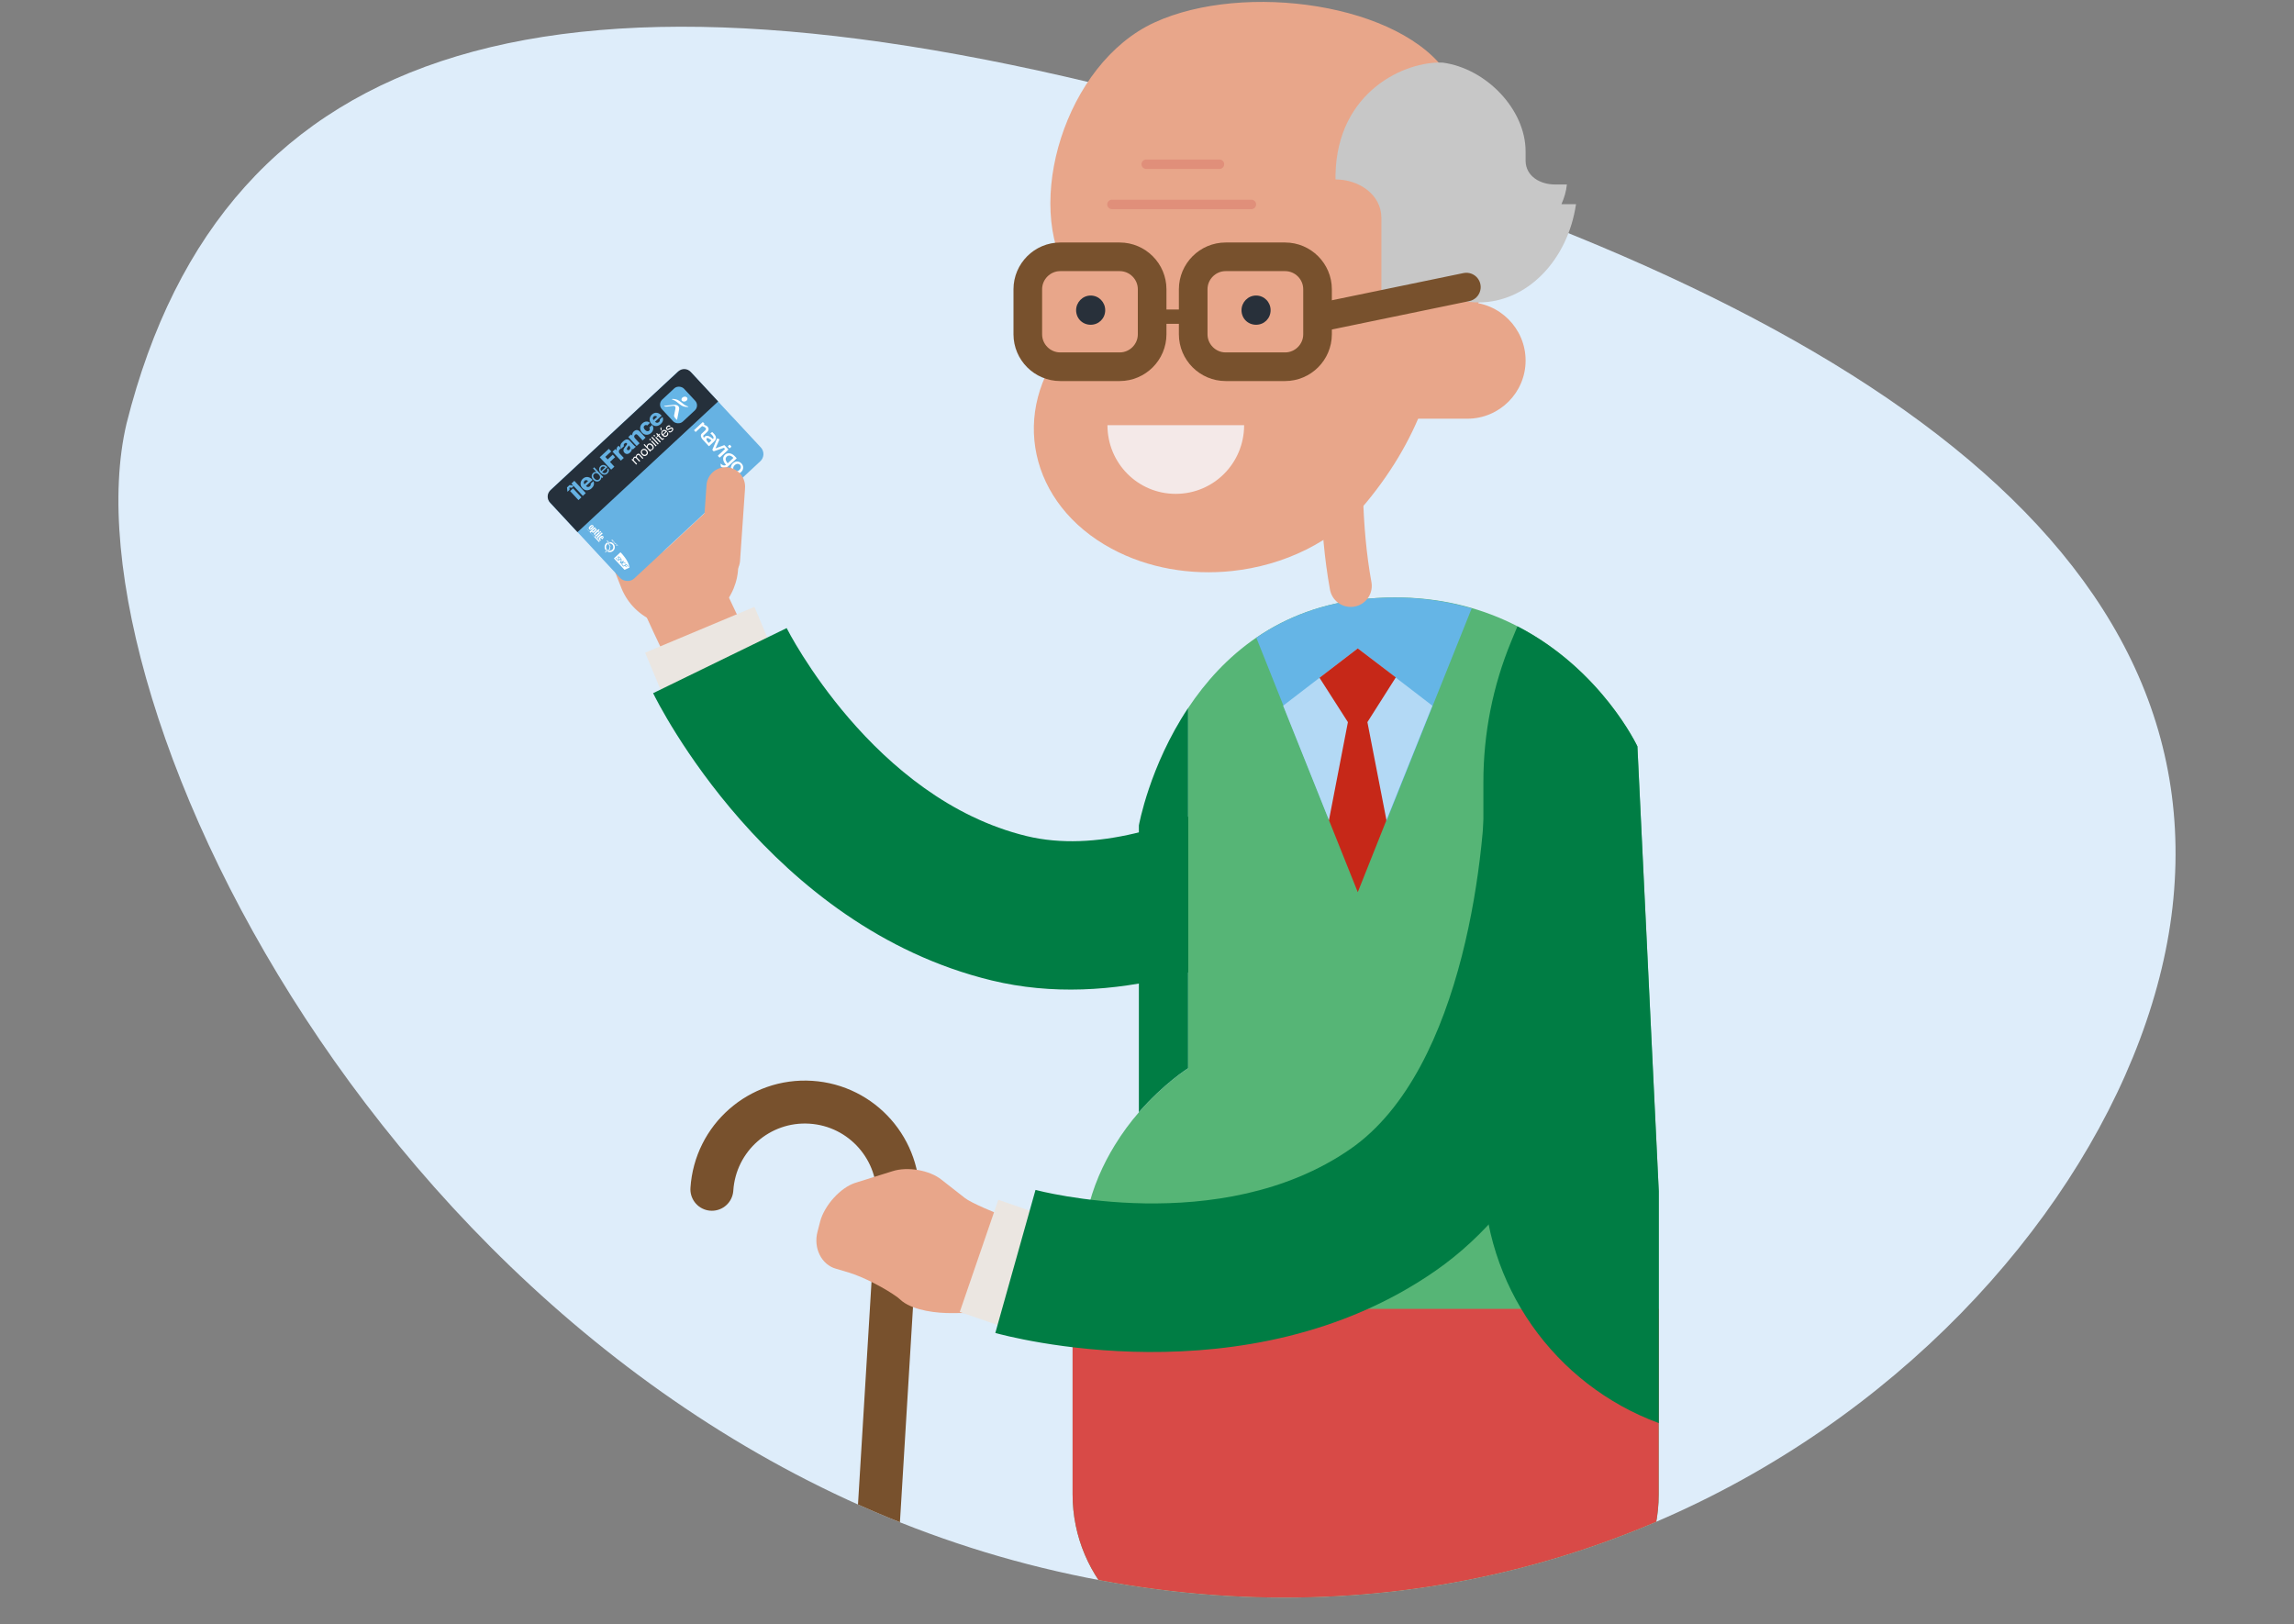 <?xml version="1.0" encoding="utf-8"?>
<svg xmlns="http://www.w3.org/2000/svg" xmlns:xlink="http://www.w3.org/1999/xlink" id="Calque_1" data-name="Calque 1" viewBox="0 0 500 354.07">
  <rect x="0" y="0" width="500" height="354.07" fill="#808080" stroke="none"/>
  <defs>
    <style>
      .cls-1 {
        fill: #d84a47;
      }

      .cls-2 {
        fill: #fff;
      }

      .cls-3 {
        stroke-width: 3.12px;
      }

      .cls-3, .cls-4, .cls-5 {
        stroke: #78512d;
      }

      .cls-3, .cls-4, .cls-5, .cls-6, .cls-7, .cls-8 {
        fill: none;
      }

      .cls-3, .cls-4, .cls-5, .cls-7, .cls-8 {
        stroke-linecap: round;
        stroke-miterlimit: 10;
      }

      .cls-9 {
        fill: #25303b;
      }

      .cls-4 {
        stroke-width: 9.36px;
      }

      .cls-5 {
        stroke-width: 6.24px;
      }

      .cls-10 {
        fill: #28303a;
      }

      .cls-11 {
        fill: #deedfa;
      }

      .cls-12 {
        fill: #c7c7c7;
      }

      .cls-13 {
        fill: #c62818;
      }

      .cls-14 {
        fill: #65b5e6;
      }

      .cls-15 {
        clip-path: url(#clippath);
      }

      .cls-16 {
        fill: #ebe6e1;
      }

      .cls-17 {
        fill: #56b576;
      }

      .cls-18 {
        fill: #007d44;
      }

      .cls-19 {
        fill: #b3d9f5;
      }

      .cls-7 {
        stroke: #e8a68a;
        stroke-width: 9.18px;
      }

      .cls-8 {
        stroke: #e08f7a;
        stroke-width: 2.06px;
      }

      .cls-20 {
        fill: #66b2e3;
      }

      .cls-21 {
        fill: #f4e9e8;
      }

      .cls-22 {
        fill: #e8a68a;
      }
    </style>
    <clipPath id="clippath">
      <path class="cls-6" d="M27.59,92.29C48.84,7.76,222.12-25.46,361.64-20.06c143.38,5.55,119.91,133.39,112.08,215.98-7.6,80.12-113.15,180.3-249.63,145.06C88.9,306.08,13.01,153.86,27.59,92.29Z"/>
    </clipPath>
  </defs>
  <path class="cls-11" d="M27.59,92.29C48.84,7.76,122.03-13.51,256.83,22.87c134.8,36.38,224.72,90.46,216.88,173.05-7.6,80.12-113.15,180.3-249.63,145.06C88.9,306.08,13.01,153.86,27.59,92.29Z"/>
  <g class="cls-15">
    <g>
      <path class="cls-22" d="M155.63,107.38c-2.8-6.74-10.54-9.93-17.27-7.12h0c-6.74,2.81-9.93,10.53-7.12,17.28l4.25,10.77c2.8,6.75,10.53,9.94,17.27,7.13h0c6.74-2.8,9.93-10.54,7.13-17.27l-4.25-10.78Z"/>
      <g>
        <rect class="cls-2" x="129.67" y="82.72" width="26.53" height="41.83" rx="12" ry="12" transform="translate(121.54 -71.62) rotate(47.09)"/>
        <rect class="cls-20" x="122.02" y="90.37" width="41.83" height="26.53" rx="2.13" ry="2.13" transform="translate(-32.32 125.03) rotate(-42.91)"/>
        <path class="cls-9" d="M125.87,115.99l-6-6.46c-.7-.76-.66-1.95,.1-2.66l27.89-25.92c.76-.7,1.95-.66,2.66,.1l6,6.46-30.64,28.48Z"/>
        <g>
          <rect class="cls-14" x="144.62" y="85.01" width="6.57" height="6.57" rx="1.49" ry="1.49" transform="translate(-20.55 124.31) rotate(-42.91)"/>
          <g>
            <path class="cls-2" d="M149.35,87.5c-.35,.11-.71-.02-.8-.29-.09-.28,.12-.6,.47-.71,.35-.11,.71,.02,.8,.29,.09,.28-.12,.6-.47,.71"/>
            <path class="cls-2" d="M148.01,89.34c.19-.95-.57-1.18-1.35-1.09-.61,.07-1.14,.14-1.79,.21-.15,.02-.14,.1,0,.14s.3,.05,.5,.03c.27-.03,.93-.11,1.35-.16,.38-.05,.58,.22,.5,.6-.09,.44-.2,1-.3,1.48-.06,.34,.38,.75,.58,.94,.04,.03,.07,.02,.08-.02,.05-.28,.24-1.25,.42-2.13Z"/>
          </g>
          <path class="cls-2" d="M149.93,88.59c-.83-.31-.97-.52-1.5-.94s-.98-.68-1.79-.69c-.2,0-.34,.04-.11,.13,.83,.31,.97,.52,1.5,.94s.98,.68,1.79,.69c.2,0,.34-.04,.11-.13Z"/>
        </g>
        <g>
          <path class="cls-2" d="M158.71,97.92l-.28-.31s0,0,0,0l-.5-.54s-.07-.04-.1-.03h0l-1.88,.7,.88-1.97-.52-.22-.03,.07c-.23,.55-.46,1.08-.68,1.61-.18,.43-.31,.73-.35,.83l.3,.32c.1-.03,.43-.15,.9-.31,.47-.16,.91-.32,1.34-.46l.24,.26-1.52,1.41s-.04,.09,0,.13l.28,.3s.09,.04,.13,0l1.8-1.67s.04-.09,0-.13Zm.67-.63l-.28-.31s-.09-.04-.13,0l-.29,.27s-.04,.09,0,.13l.28,.3s.09,.04,.13,0l.29-.27s.04-.09,0-.13Z"/>
          <path class="cls-2" d="M151.25,93.77s.37,.4,.37,.4c0,0,.75-.69,.86-.79s.23-.21,.36-.33c.09-.08,.15-.14,.19-.17,.15,.04,.29,.1,.42,.16,.14,.07,.24,.13,.3,.2,.11,.12,.14,.21,.13,.28,0,.08-.07,.19-.2,.32-.06,.05-.15,.14-.27,.25-.12,.12-.22,.2-.28,.26l-.18,.16s0,0,0,0c0,0,0,0,0,0-.07,.08-.13,.16-.16,.26-.03,.12-.04,.25-.01,.37,.02,.12,.1,.26,.17,.39,.07,.13,.18,.26,.3,.38l.39,.42s0,0,.01,.02l.81,.87s.07,.04,.1,.02c0,0,.02,0,.02-.02h0s0,0,0,0h.01s.05-.06,.25-.24c.19-.18,.44-.4,.74-.69,.18-.17,.3-.32,.37-.45,.07-.13,.1-.27,.1-.41,0-.15-.04-.3-.12-.45-.08-.15-.19-.3-.33-.44-.09-.1-.16-.17-.21-.22-.05-.05-.09-.09-.11-.1l-.05-.05-.4,.29,.07,.07c.06,.06,.12,.11,.16,.15,.04,.03,.08,.08,.13,.13,.08,.09,.14,.16,.19,.23,.05,.07,.08,.14,.11,.21,.04,.09,.04,.18,.02,.26-.02,.06-.05,.13-.1,.19-.15-.13-.29-.25-.43-.35-.15-.11-.28-.19-.4-.24-.18-.08-.35-.12-.52-.11-.17,0-.33,.07-.45,.19-.08,.08-.14,.16-.18,.25,0-.02-.02-.03-.03-.04-.05-.07-.09-.13-.1-.19-.03-.07-.03-.14-.03-.19,0-.05,.04-.1,.08-.14h0s.08-.08,.12-.11c.07-.07,.16-.15,.27-.25,.11-.1,.25-.22,.4-.37,.18-.17,.28-.36,.3-.57,.01-.21-.07-.4-.22-.57-.08-.09-.19-.17-.34-.25-.13-.07-.29-.14-.49-.2l.18-.16-.38-.41-1.94,1.8Zm3.55,2.49c-.11,.1-.19,.18-.26,.24-.02,.02-.04,.04-.06,.05-.02-.02-.04-.04-.05-.05-.03-.03-.06-.06-.08-.09-.07-.08-.14-.16-.19-.23-.06-.08-.1-.15-.14-.22-.04-.09-.06-.17-.06-.24,0-.07,.03-.13,.09-.18,.06-.05,.11-.07,.19-.06,.09,.01,.16,.04,.24,.08,.11,.06,.23,.14,.37,.26,.09,.08,.17,.14,.22,.19-.05,.05-.1,.09-.14,.13l-.14,.13Z"/>
          <path class="cls-2" d="M159.4,102.44c-.06-.15-.09-.3-.1-.46h0c0-.18,.04-.37,.12-.54h0c.08-.18,.19-.33,.34-.46h0c.14-.13,.29-.22,.45-.29h0c.16-.07,.34-.09,.52-.08h0c.17,0,.33,.05,.48,.12h0c.15,.07,.29,.18,.41,.3h0c.12,.13,.22,.28,.28,.43h0c.06,.15,.09,.31,.08,.48h0c0,.19-.04,.36-.12,.52h0c-.08,.16-.19,.31-.33,.44h0c-.14,.13-.3,.23-.48,.3h0c-.18,.07-.37,.09-.55,.08h0c-.16-.01-.31-.06-.44-.12h0c-.14-.07-.27-.17-.39-.3h0c-.12-.12-.2-.26-.27-.41h0Zm1.68-1.27c-.07-.03-.16-.05-.25-.06h0c-.11,0-.23,.01-.35,.06h0c-.12,.05-.23,.12-.33,.21h0c-.11,.11-.2,.22-.26,.34h0c-.06,.12-.08,.25-.08,.38h0c0,.08,.02,.15,.05,.22h0c.03,.07,.08,.14,.14,.2h0c.07,.07,.14,.12,.21,.16h0c.08,.04,.16,.06,.24,.06h0c.12,0,.24-.01,.36-.06h0c.12-.05,.23-.12,.33-.21h0c.1-.1,.19-.21,.25-.33h0c.06-.12,.09-.25,.09-.38h0c0-.08-.02-.15-.05-.23h0c-.03-.08-.08-.15-.14-.21h0c-.07-.08-.14-.13-.22-.17h0Z"/>
          <path class="cls-2" d="M159.55,100.86c.19-.18,.4-.37,.62-.57,.1-.09,.17-.16,.23-.22l.12-.11s.04-.08,.01-.12h0s-.2-.21-.2-.21c-.18-.19-.34-.35-.49-.46-.15-.12-.31-.21-.48-.27-.24-.09-.47-.12-.7-.09-.24,.03-.45,.13-.63,.3s-.3,.35-.36,.54c-.06,.19-.07,.38-.04,.56,.03,.19,.1,.38,.21,.58,.11,.19,.24,.36,.38,.51l.02,.02c-.1,.08-.2,.12-.3,.14-.12,.02-.26,0-.44-.09-.11-.06-.23-.14-.34-.23-.04-.03-.07-.06-.11-.1,0,.23,.03,.46,.09,.69,.13,.08,.26,.15,.38,.19,.21,.07,.41,.09,.61,.05,.21-.04,.41-.17,.63-.37,.11-.11,.24-.22,.38-.35,.14-.13,.27-.25,.4-.38Zm-.8,0c-.06,.06-.11,.1-.15,.13h0c-.1-.12-.18-.23-.25-.34-.07-.11-.11-.22-.15-.32-.05-.15-.05-.29-.02-.43,.03-.14,.1-.26,.23-.38s.25-.18,.4-.21c.15-.03,.3,0,.46,.06,.12,.05,.23,.12,.31,.18,.09,.07,.18,.15,.28,.26-.12,.12-.24,.23-.35,.33-.13,.12-.24,.23-.33,.31-.17,.15-.31,.29-.43,.4Z"/>
        </g>
        <g>
          <g>
            <path class="cls-2" d="M137.82,100.01l.15,.16h0c-.03-.21,.03-.38,.18-.52,.07-.06,.14-.11,.23-.13,.08-.02,.17-.01,.25,.04-.02-.09-.01-.19,.02-.27s.08-.17,.15-.23c.06-.05,.11-.09,.17-.12,.06-.03,.11-.05,.17-.05,.06,0,.11,0,.17,.03s.11,.06,.16,.12l.75,.81-.18,.17-.67-.72s-.06-.06-.1-.09c-.03-.02-.07-.04-.1-.05-.04,0-.07,0-.11,0-.04,.01-.08,.04-.13,.08-.09,.08-.14,.17-.14,.27,0,.1,.03,.19,.11,.28l.64,.69-.18,.17-.67-.72s-.07-.07-.1-.09c-.03-.02-.07-.04-.11-.05-.04,0-.07,0-.11,0-.04,.01-.08,.04-.12,.08-.05,.05-.09,.1-.11,.16s-.02,.11-.02,.16c0,.05,.02,.1,.04,.14,.02,.04,.04,.07,.06,.09l.64,.69-.18,.17-1.03-1.1,.17-.16Z"/>
            <path class="cls-2" d="M139.73,98.85c-.04-.09-.07-.18-.07-.28,0-.09,.02-.19,.05-.28,.04-.09,.1-.18,.19-.26s.18-.14,.27-.17c.09-.03,.19-.04,.28-.03,.09,0,.18,.04,.27,.09,.09,.05,.17,.11,.25,.2s.13,.17,.18,.26c.04,.09,.06,.18,.07,.28,0,.09-.02,.19-.05,.28-.04,.09-.1,.18-.19,.26s-.18,.14-.27,.17-.19,.04-.28,.04c-.09,0-.18-.04-.27-.09s-.17-.11-.24-.19-.13-.17-.18-.26Zm.56,.23c.07,.04,.13,.06,.19,.06,.06,0,.13,0,.18-.02,.06-.02,.11-.05,.16-.1s.08-.09,.11-.15c.02-.06,.04-.12,.04-.18,0-.06-.02-.13-.05-.2-.03-.07-.08-.14-.14-.2s-.13-.12-.19-.15-.13-.06-.2-.06c-.06,0-.13,0-.19,.02-.06,.02-.11,.05-.16,.1s-.08,.09-.11,.15-.04,.12-.03,.18c0,.06,.02,.13,.05,.2,.03,.07,.08,.14,.14,.2s.13,.12,.19,.15Z"/>
            <path class="cls-2" d="M140.45,96.78l.53,.57h0c-.03-.09-.02-.18,.02-.27,.04-.09,.1-.17,.17-.24,.09-.08,.17-.13,.27-.16,.09-.03,.18-.03,.28-.02,.09,.01,.18,.05,.27,.1s.17,.11,.24,.19,.13,.16,.18,.25c.04,.09,.07,.18,.08,.27,0,.09,0,.18-.04,.27-.04,.09-.1,.17-.18,.25-.03,.03-.06,.05-.1,.08-.04,.03-.08,.05-.13,.06-.04,.02-.09,.03-.14,.03-.05,0-.1,0-.15-.01h0s.14,.15,.14,.15l-.18,.17-1.42-1.53,.18-.17Zm1.41,.21c-.06-.04-.12-.06-.18-.07-.06-.01-.13-.01-.19,0-.06,.02-.13,.05-.18,.11s-.1,.12-.12,.18c-.02,.06-.03,.13-.02,.19,0,.06,.03,.13,.07,.19,.03,.06,.08,.12,.12,.17,.05,.05,.11,.1,.17,.14,.06,.04,.12,.06,.18,.08,.06,.01,.13,.01,.19,0s.13-.06,.19-.11,.1-.12,.12-.18c.02-.06,.02-.13,.01-.19-.01-.06-.04-.13-.07-.19-.04-.06-.08-.12-.13-.17-.05-.05-.1-.1-.16-.13Z"/>
            <path class="cls-2" d="M141.72,96.01l-.21-.22,.18-.17,.21,.22-.18,.17Zm.37,.03l1.03,1.1-.18,.17-1.03-1.1,.18-.17Z"/>
            <path class="cls-2" d="M142.15,95.2l1.42,1.53-.18,.17-1.42-1.53,.18-.17Z"/>
            <path class="cls-2" d="M142.63,95.17l-.21-.22,.18-.17,.21,.22-.18,.17Zm.37,.03l1.03,1.1-.18,.17-1.03-1.1,.18-.17Z"/>
            <path class="cls-2" d="M143.73,94.52l.15,.16-.22,.2,.64,.69s.04,.04,.05,.05c.02,0,.03,.01,.05,.01,.02,0,.03-.01,.05-.02,.02-.01,.04-.03,.07-.06l.08-.08,.15,.16-.14,.13s-.09,.08-.13,.1c-.04,.02-.08,.04-.11,.04s-.07,0-.11-.03c-.04-.02-.08-.06-.13-.11l-.65-.7-.19,.17-.15-.16,.19-.17-.31-.33,.18-.17,.31,.33,.22-.2Z"/>
            <path class="cls-2" d="M145.65,94.66c-.02,.14-.1,.27-.22,.38-.09,.08-.18,.14-.27,.17-.09,.03-.18,.04-.27,.03-.09-.01-.18-.04-.27-.09-.09-.05-.17-.12-.25-.2-.08-.08-.14-.17-.18-.27-.04-.09-.06-.19-.06-.28s.02-.19,.05-.27c.04-.09,.09-.17,.17-.24,.1-.09,.2-.15,.3-.17,.1-.02,.2-.02,.3,0,.1,.03,.19,.07,.27,.13,.08,.06,.16,.13,.21,.19l-.83,.77s.09,.09,.15,.12c.05,.03,.11,.05,.17,.06,.06,0,.12,0,.18-.02,.06-.02,.12-.06,.18-.11,.08-.07,.12-.15,.14-.23,.02-.08,0-.17-.05-.25l.18-.17c.09,.15,.12,.29,.1,.43Zm-.7-.67c-.05-.02-.1-.04-.16-.04s-.11,0-.16,.03-.1,.05-.15,.09-.08,.09-.1,.14-.03,.1-.03,.16c0,.05,0,.11,.03,.16,.02,.05,.05,.1,.08,.15l.63-.59s-.09-.07-.14-.09Zm-1.03-.66l.12,.54,.14-.13-.02-.63-.23,.22Z"/>
            <path class="cls-2" d="M145.97,94.03s.09,.01,.13,0c.04,0,.09-.03,.13-.05,.04-.03,.08-.06,.12-.09,.03-.03,.06-.06,.08-.09s.05-.07,.06-.1c.02-.04,.02-.07,.02-.11,0-.04-.02-.07-.05-.11-.04-.05-.09-.07-.15-.06-.06,0-.12,.03-.19,.07s-.14,.08-.21,.12c-.07,.05-.15,.08-.22,.11-.07,.03-.15,.04-.22,.03-.07,0-.14-.05-.21-.12-.05-.06-.08-.11-.1-.18-.01-.06-.01-.13,0-.19,.02-.06,.04-.12,.08-.18,.04-.06,.08-.11,.13-.15,.06-.06,.13-.11,.19-.14,.06-.04,.13-.06,.19-.07,.07-.01,.13,0,.2,.02,.07,.02,.13,.07,.2,.13l-.18,.17s-.07-.05-.11-.06c-.04,0-.07,0-.11,0-.04,0-.07,.02-.11,.04-.04,.02-.07,.04-.1,.07-.03,.03-.05,.05-.08,.08-.02,.03-.04,.06-.06,.09-.01,.03-.02,.06-.02,.09,0,.03,.02,.06,.04,.09,.03,.03,.06,.05,.11,.05,.04,0,.09,0,.13-.03,.05-.02,.1-.04,.15-.07,.05-.03,.1-.06,.16-.09,.05-.03,.11-.06,.17-.09,.06-.03,.11-.04,.17-.05,.06,0,.11,0,.16,.01,.05,.02,.11,.05,.15,.1,.06,.07,.1,.14,.11,.21,.01,.07,.01,.14,0,.21s-.05,.13-.1,.2c-.05,.06-.1,.12-.15,.17-.06,.06-.13,.1-.19,.14-.07,.04-.14,.06-.21,.07-.07,.01-.14,0-.21-.02-.07-.02-.14-.07-.2-.13l.18-.17s.08,.06,.12,.08Z"/>
          </g>
          <g>
            <path class="cls-20" d="M124.16,106.75l-.48,.45-.1-.95,.57-.53,.94,.17-.48,.45-.51-.09,.05,.51Zm.1,.3l.64-.6,1.82,1.96-.64,.6-1.82-1.96Z"/>
            <rect class="cls-20" x="125.67" y="104.64" width=".88" height="3.67" transform="translate(-38.75 114.33) rotate(-42.91)"/>
            <path class="cls-20" d="M127.72,105.95c.26,.26,.58,.29,.85,.04,.15-.14,.24-.36,.16-.55l.6-.56c.3,.56,.07,1.15-.37,1.55-.64,.59-1.43,.61-2.04-.05-.56-.6-.48-1.47,.1-2.01,.7-.65,1.54-.45,2.13,.24l-1.44,1.33m.46-1.1c-.22-.21-.54-.25-.75-.05-.23,.21-.23,.51-.04,.79l.8-.74Z"/>
            <path class="cls-20" d="M131.47,103.99l-.25,.23-.19-.21h0c.07,.25-.05,.51-.26,.7-.47,.44-1.06,.28-1.46-.15s-.51-1.01-.04-1.45c.16-.15,.44-.3,.72-.22h0s-.73-.8-.73-.8l.25-.23,1.97,2.12m-.89,.48c.34-.31,.2-.73-.07-1.01-.28-.3-.68-.46-1.03-.13s-.19,.72,.09,1.02,.68,.43,1,.13"/>
            <path class="cls-20" d="M132.57,102.06c.25,.4,.17,.81-.17,1.13-.49,.46-1.04,.33-1.49-.12-.43-.46-.44-1.08-.02-1.47,.54-.5,1.18-.15,1.51,.23l-1.15,1.07c.24,.28,.61,.37,.95,.06,.21-.19,.26-.43,.12-.67l.25-.23m-.64-.2c-.24-.23-.6-.25-.85-.02-.26,.25-.24,.59-.04,.84l.88-.82Z"/>
            <polygon class="cls-20" points="130.71 99.68 132.69 97.84 133.22 98.4 131.93 99.59 132.45 100.14 133.55 99.11 134.06 99.66 132.95 100.69 133.91 101.72 133.21 102.37 130.71 99.68"/>
            <path class="cls-20" d="M133.51,98.46l.62-.58,.32,.34h0c-.14-.34-.04-.68,.23-.93,.05-.04,.11-.09,.17-.12l.54,.58c-.1,.05-.19,.11-.28,.19-.32,.29-.28,.67-.05,.91l.9,.97-.64,.59-1.82-1.96Z"/>
            <path class="cls-20" d="M135.43,97.79c-.23-.27-.26-.54-.18-.81,.08-.26,.27-.51,.5-.71,.46-.43,1.01-.75,1.52-.19l.79,.86c.15,.17,.32,.35,.54,.43l-.65,.6c-.08-.04-.14-.09-.21-.15,0,.33-.19,.62-.42,.84-.37,.35-.84,.43-1.22,.03-.59-.64,.15-1.23,.51-1.74,.09-.12,.11-.22,0-.34-.14-.15-.37-.04-.5,.08-.18,.17-.22,.35-.09,.54l-.6,.56m1.77,.24c.3-.28,.25-.55-.14-.94-.04,.14-.19,.31-.3,.47-.11,.17-.18,.34-.03,.49s.33,.11,.47-.03"/>
            <path class="cls-20" d="M136.95,95.26l.62-.58,.25,.27h0c-.07-.32,.08-.69,.31-.9,.65-.61,1.15-.18,1.41,.1l1.17,1.25-.64,.6-.88-.95c-.25-.27-.47-.57-.82-.24-.24,.22-.16,.52,.04,.74l.99,1.07-.64,.6-1.82-1.96Z"/>
            <path class="cls-20" d="M141.07,92.76c-.16-.16-.41-.14-.58,0-.36,.33-.13,.69,.12,.96,.23,.25,.59,.41,.86,.16,.22-.21,.22-.44,.05-.67l.62-.58c.43,.58,.3,1.26-.22,1.74-.59,.55-1.4,.55-1.96-.05s-.6-1.43,.03-2.02c.49-.45,1.16-.6,1.68-.12l-.62,.58Z"/>
            <path class="cls-20" d="M142.78,91.95c.26,.26,.58,.29,.85,.04,.15-.14,.24-.36,.16-.55l.6-.56c.3,.56,.07,1.15-.37,1.55-.64,.59-1.43,.61-2.04-.05-.56-.6-.48-1.47,.1-2.01,.7-.65,1.54-.45,2.13,.24l-1.44,1.33m.46-1.1c-.22-.21-.54-.25-.75-.05-.23,.21-.23,.51-.04,.78l.8-.74Z"/>
          </g>
        </g>
        <polygon class="cls-2" points="130.57 118.16 129.51 117.01 129.67 116.86 130.73 118.01 130.57 118.16 130.57 118.16"/>
        <polygon class="cls-2" points="127.97 115.33 127.94 115.35 130.56 118.17 130.58 118.14 127.97 115.33 127.97 115.33"/>
        <path class="cls-2" d="M129.38,114.86c.03-.11,0-.22-.09-.32-.09-.1-.19-.13-.3-.11-.11,.02-.25,.1-.4,.24-.15,.14-.23,.26-.26,.38-.03,.12,0,.22,.08,.31,.09,.1,.19,.13,.3,.12,.11-.02,.25-.1,.4-.24,.15-.14,.24-.26,.27-.37h0Zm-.74,.38s-.08,.03-.1,0c-.02-.03-.02-.06,0-.1,.03-.04,.11-.12,.24-.25s.23-.2,.27-.23c.04-.03,.07-.02,.1,0,.03,.03,.03,.06,0,.1-.03,.04-.11,.12-.25,.25s-.22,.2-.26,.22h0Z"/>
        <path class="cls-2" d="M129.84,115.73s.07-.07,.09-.1c.06-.07,.09-.13,.09-.2,0-.07-.02-.13-.07-.18-.03-.03-.07-.06-.1-.08-.03-.02-.07-.04-.11-.04l.04-.06-.16-.18-1.1,1.02,.2,.21,.25-.23s0,.03,.03,.06c.02,.02,.04,.05,.07,.08,.06,.06,.12,.1,.2,.1,.08,0,.15-.02,.22-.08,.04-.03,.08-.07,.12-.1,.04-.03,.08-.07,.12-.11,.04-.04,.08-.08,.12-.12h0Zm-.47,.03c-.06,.05-.1,.08-.11,.1-.02,.02-.05,.03-.07,.03-.03,0-.05,0-.06-.03-.02-.02-.03-.03-.03-.04,0-.01-.01-.02-.01-.04l.59-.54s.07,.05,.06,.04c0,0,0,0,0,0,.02,.02,.03,.04,.03,.07,0,.02-.01,.05-.04,.08-.02,.03-.05,.05-.08,.09-.03,.03-.07,.07-.12,.11-.04,.04-.09,.08-.14,.13h0Z"/>
        <path class="cls-2" d="M130.43,116.02l-.12-.13-.54,.5s-.06,.07-.06,.1c0,.03,.02,.06,.06,.11l-.11,.11-.11-.12c-.06-.07-.09-.14-.09-.2,0-.07,.04-.13,.11-.2l.55-.51-.08-.08,.12-.11,.08,.08,.25-.23,.2,.21-.25,.23,.12,.13-.12,.11h0Z"/>
        <path class="cls-2" d="M129.93,116.99l-.2-.21,.87-.81,.2,.21-.87,.81h0Zm.93-.86l-.2-.21,.19-.18,.2,.21-.2,.18h0Z"/>
        <path class="cls-2" d="M130.31,117.39l-.12-.13c-.05-.05-.07-.11-.07-.16,0-.05,.03-.11,.09-.16l.95-.88,.2,.21-.94,.88s-.04,.04-.04,.06c0,.02,.01,.05,.05,.08l-.12,.11h0Z"/>
        <path class="cls-2" d="M131.34,117.47c.12-.11,.19-.21,.21-.31,.02-.09,0-.18-.08-.26-.09-.1-.19-.13-.31-.11-.12,.02-.25,.1-.39,.23-.15,.14-.23,.26-.27,.38-.03,.12,0,.22,.08,.31,.08,.08,.15,.12,.22,.13,.07,0,.14-.03,.22-.1l-.14-.15s-.06,.05-.08,.05c-.02,0-.04,0-.06-.03-.03-.03-.03-.07,0-.11,.02-.04,.1-.12,.23-.24l.29,.31,.1-.09h0Zm-.26-.33c.08-.08,.14-.12,.17-.14,.03-.01,.06,0,.09,.02,.03,.03,.03,.06,0,.09-.02,.03-.07,.09-.14,.16l-.12-.13h0Z"/>
        <path class="cls-2" d="M132.34,120.22h0c.11-.09,.19-.13,.29-.19,.26,.08,.58,0,.8-.2,.32-.3,.33-.8,.04-1.11-.16-.17-.37-.25-.58-.25,0-.16-.08-.31-.08-.31,.33-.02,.65,.1,.89,.35,.42,.45,.41,1.14-.04,1.56-.37,.34-.9,.39-1.32,.15h0Z"/>
        <path class="cls-2" d="M132.53,118.55c-.07,.03-.12,.07-.18,.12-.33,.31-.34,.81-.04,1.13h0c-.09,.05-.16,.09-.25,.17-.06-.06-.11-.13-.15-.2-.24-.43-.17-.99,.21-1.34,.1-.09,.19-.15,.31-.2,0,0,.11,.13,.1,.32h0Z"/>
        <path class="cls-2" d="M133.07,119.08s-.05,.06-.09,.1c0,0-.01,.01,0,.03l.03,.06s.02,.04-.02,.07l-.06,.04s.04,0,.07,.02c0,0,.03,.04,0,.08,0,0-.04,.03-.04,.06,0,0-.01,.03,.04,.09,.02,.03,.03,.06,.03,.06,0,.08-.08,.1-.08,.1,0,0-.27,.09-.48,.22,0,0-.35,.18-.49,.45l-.1-.1c.24-.43,.92-.65,.92-.65,0,0,.07-.02,.05-.06,0-.01-.01-.02-.02-.03,0,0-.05-.06,.03-.11,.06-.04,0-.06,0-.06-.07-.02-.03-.06-.03-.06,.02-.02,.04-.05,.04-.05,.02-.02,0-.03,0-.03l-.04-.06s0-.08,0-.08l.08-.09s0-.07,0-.07c-.03-.02-.11-.08-.11-.08,0,0-.05-.03-.1-.11-.03-.06-.06-.15-.06-.28,0-.13-.05-.25-.05-.25-.11-.25-.37-.36-.37-.36l.11-.1s.24,.08,.38,.37c0,0,.08,.14,.09,.36,0,0,0,.07,.02,.15,0,0,.02,.07,.09,.14,.1,.08,.15,.13,.15,.13,0,0,.06,.06,.01,.11h0Z"/>
        <path class="cls-2" d="M133.49,117.85l-.06-.07h0l-.02,.21,.09,.09v-.19c.13,.13,.2,.05,.2,.05,.06-.06-.04-.15-.04-.15l-.16-.18-.27,.18,.07,.07,.25-.16,.09,.09s.03,.03-.01,.07c0,0-.06,.06-.12-.02h0Z"/>
        <polygon class="cls-2" points="134.25 118.48 134.36 118.61 134.39 118.59 134.08 118.26 134.06 118.28 134.17 118.4 133.93 118.56 134 118.64 134.25 118.48 134.25 118.48"/>
        <path class="cls-2" d="M133.7,118.16h.15s-.04,.12-.04,.12l-.11-.12h0Zm.26-.04h-.44s.03,.05,.03,.05h.1s.14,.14,.14,.14l-.03,.08,.08,.08,.12-.35h0Z"/>
        <path class="cls-2" d="M134.44,118.88l-.06-.07,.11-.07,.07,.07s.05,.05,0,.09c0,0-.06,.05-.12-.02h0Zm.2,.1c.06-.06-.04-.15-.04-.15l-.16-.18-.27,.18,.07,.07,.11-.07,.1,.1c.12,.13,.19,.05,.19,.05h0Z"/>
        <g>
          <path class="cls-2" d="M137.22,123.7c-.25-1.53-1.7-3.06-1.98-3.32l-1.44,1.34,2.32,2.5,1.1-.52Z"/>
          <path class="cls-14" d="M136.53,122.95l-.67,.38s-.07-.07-.1-.11c-.11-.14-.19-.41,.02-.51,.16-.07,.36,0,.54,.16,.03,.03,.13-.02,.13-.02,0,0,0-.01-.02-.02-.24-.24-.47-.36-.7-.31,0,0-.01,0-.02,0l.27-.16-.11-.12-.53,.32c.13-.26,.23-.54,.03-.84-.04-.07-.07-.1-.13-.16-.18-.19-.39-.31-.53-.24-.23,.13,.2,.54,.07,.65-.08,.07-.25-.03-.34-.13-.07-.08-.13-.18-.17-.25l-.12,.04c.05,.08,.1,.16,.17,.24,.29,.32,.51,.34,.62,.26,.21-.15-.22-.57-.07-.65,.09-.05,.23,.08,.31,.16,.03,.04,.06,.07,.08,.1,0,.02,.04,.02,.08,0,0,0,0,0,0,0,0,0-.19,.11-.24,.15-.04,.02-.05,.04-.06,.12,0,.05,0,.1,.02,.08,.1-.06,.19-.12,.29-.17-.05,.42-.24,.79-.24,.79l.11,.12,.29-.18s0,0,0,0c-.11,.15-.04,.42,.16,.66,.07,.08,.13,.13,.17,.15,.04,.02,.07,.02,.12,0,.04-.02,.23-.13,.23-.13l.28,.3s.04,.02,.16-.03l-.32-.34,.22-.13,.37,.4s.03,.03,.15-.02l-.53-.57Z"/>
        </g>
      </g>
      <path class="cls-22" d="M162.38,106.5c.23-2.32-1.45-4.38-3.76-4.63h0c-2.32-.25-4.39,1.45-4.62,3.75l-1.11,15.92c-.24,2.32,1.45,4.38,3.76,4.63h0c2.33,.24,4.39-1.44,4.64-3.76l1.1-15.92Z"/>
    </g>
    <path class="cls-22" d="M163.2,139.17c-1.84-3.64-3.69-7.49-5.54-11.56l-16.77,6.82c2.17,4.77,4.48,9.61,6.95,14.42,5.02-3.37,10.18-6.54,15.37-9.67Z"/>
    <g>
      <polygon class="cls-16" points="164.45 132.28 168.82 142.76 145.01 152.82 140.62 142.27 164.45 132.28"/>
      <path class="cls-18" d="M142.35,151.1l29.11-14.19c.16,.32,18.8,37.22,52.31,45.34,29.68,7.18,69.53-22.02,82.38-33.87l21.97,23.8c-2.41,2.22-59.53,54.23-111.96,41.54-48.53-11.75-72.8-60.56-73.81-62.63"/>
      <path class="cls-17" d="M356.88,162.68s-16.79-35.9-58.75-32.18c-19.63,1.75-31.75,12.69-39.16,23.84v78.52s-5.24,3.26-10.73,9.59c-1.79,2.06-3.6,4.46-5.26,7.18-2.56,4.17-4.79,9.05-6.04,14.7l-3.15,19.36v42.04c0,18.62,15.09,33.71,33.71,33.71h60.34c18.61,0,33.7-15.09,33.7-33.71v-66.07l-4.66-96.98Z"/>
      <path class="cls-4" d="M155.16,259.24c.73-11.2,10.38-19.69,21.58-18.97,11.2,.72,19.69,10.38,18.97,21.58l-15.78,259.86"/>
      <path class="cls-14" d="M302.19,179l18.58-46.39c-6.56-1.91-14.04-2.86-22.64-2.1-9.89,.88-17.87,4.1-24.3,8.5l15.84,39.69,12.53,.3Z"/>
      <polygon class="cls-19" points="312.2 153.83 302.19 178.78 289.66 178.78 279.67 153.83 295.94 141.34 312.2 153.83"/>
      <polygon class="cls-13" points="298.04 157.41 302.19 178.78 295.94 194.48 289.66 178.78 293.79 157.41 287.6 147.74 295.94 141.34 304.23 147.66 298.04 157.41"/>
      <path class="cls-1" d="M233.78,285.31v40.42c0,18.62,15.09,33.71,33.71,33.71h60.34c18.61,0,33.7-15.09,33.7-33.71v-40.42h-127.75Z"/>
      <path class="cls-18" d="M356.88,162.68s-7.83-16.71-26.14-26.15l-1.36,3.29c-4.01,9.7-6.06,20.09-6.06,30.59v84.98c0,24.71,15.49,46.44,38.23,54.82v-50.55l-4.66-96.98Z"/>
      <path class="cls-18" d="M248.23,242.44c5.49-6.32,10.73-9.59,10.73-9.59v-78.52c-8.43,12.66-10.73,25.59-10.73,25.59v62.51Z"/>
      <path class="cls-22" d="M178.75,266.29c.95-3.57,4.43-7.39,7.62-8.44l8.18-2.56c3.24-1.04,8.07-.23,10.67,1.87l5.1,3.99c2.63,2.07,19.42,8.19,19.42,8.19l-5.88,16.63s-6.38,.23-16.33,.26c-3.34,.04-8.19-.53-10.85-2.55l-1.01-.86c-2.69-1.98-7.38-4.41-10.53-5.39l-2.92-.87c-3.18-.86-5-4.55-4.02-8.13l.55-2.13Z"/>
      <polygon class="cls-16" points="217.59 261.53 228.32 265.24 220 289.71 209.19 285.98 217.59 261.53"/>
      <path class="cls-18" d="M216.94,290.56l8.76-31.18c.34,.09,40.29,10.71,68.64-8.93,25.1-17.4,29.78-66.57,29.47-84.05l32.39-.58c.06,3.28,.93,80.52-43.4,111.24-41.04,28.44-93.63,14.12-95.85,13.5"/>
      <path class="cls-7" d="M294.86,71.76s-5.13,30.31-.46,55.95"/>
      <path class="cls-22" d="M268.53,124.47c-8.99,.95-18.28-.57-26.25-4.87-17.99-9.7-22.34-29.89-9.74-45.09,3.71-4.45,2.2-8.4,2.18-8.43-10.09-15.65-2.44-35.6,17.07-44.56,19.52-8.96,43.51-3.53,53.6,12.12,8.99,13.96,17.49,45.67-7.71,76.04-7.03,8.46-17.84,13.59-29.16,14.79"/>
      <path class="cls-22" d="M278.83,107.21c-8.99,.95-18.28-.57-26.25-4.87-17.99-9.71-22.34-29.9-9.74-45.09,3.7-4.45-9.73,3.05-9.75,3.02-10.09-15.66-.97-46.41,18.54-55.37,19.52-8.96,53.97-4.16,64.06,11.48,8.99,13.96,17.49,45.67-7.71,76.04-7.03,8.47-17.84,13.59-29.16,14.79"/>
      <path class="cls-22" d="M303.56,65.87h16.24c7.05,0,12.72,5.75,12.72,12.72s-5.67,12.68-12.72,12.68h-20.67l4.43-25.41Z"/>
      <path class="cls-21" d="M241.38,92.68c0,8.28,6.61,14.97,14.88,14.97s14.91-6.69,14.91-14.97h-29.8Z"/>
      <path class="cls-12" d="M301.09,47.52c.01,2.44,0,18.8,0,18.8,0,3.49,2.86-.39,6.3-.39s6.35,.79,6.35-2.7v.55c2.65,1.35,5.53,2.14,8.53,2.14,10.66,0,19.45-9.28,21.24-21.42h-3.18c.61-1.35,1.04-2.78,1.19-4.29h-2.65c-3.07,0-6.31-1.71-6.35-5.17v-2.04c0-9.11-8.53-18.06-18.06-19.35-8.11-.38-22.97,6.19-23.37,24.36,0,.66,0,1.1,0,1.1,5.02,0,10,3.23,10,8.41"/>
      <line class="cls-8" x1="242.36" y1="44.56" x2="272.75" y2="44.56"/>
      <line class="cls-8" x1="249.83" y1="35.8" x2="265.79" y2="35.8"/>
      <path class="cls-22" d="M244.05,79.94h-12.96c-3.89,0-7.07-3.18-7.07-7.07v-9.82c0-3.88,3.18-7.07,7.07-7.07h12.96c3.89,0,7.07,3.18,7.07,7.07v9.82c0,3.89-3.18,7.07-7.07,7.07"/>
      <path class="cls-5" d="M244.05,79.94h-12.96c-3.89,0-7.07-3.18-7.07-7.07v-9.82c0-3.88,3.18-7.07,7.07-7.07h12.96c3.89,0,7.07,3.18,7.07,7.07v9.82c0,3.89-3.18,7.07-7.07,7.07Z"/>
      <path class="cls-10" d="M234.55,67.62c0,1.79,1.39,3.17,3.17,3.17s3.17-1.39,3.17-3.17-1.41-3.2-3.17-3.2-3.17,1.48-3.17,3.2"/>
      <path class="cls-10" d="M270.6,67.62c0,1.79,1.39,3.17,3.17,3.17s3.17-1.39,3.17-3.17-1.4-3.2-3.17-3.2-3.17,1.48-3.17,3.2"/>
      <path class="cls-5" d="M280.1,79.94h-12.96c-3.89,0-7.07-3.18-7.07-7.07v-9.82c0-3.88,3.18-7.07,7.07-7.07h12.96c3.89,0,7.07,3.18,7.07,7.07v9.82c0,3.89-3.18,7.07-7.07,7.07Z"/>
      <line class="cls-3" x1="251.11" y1="69.02" x2="259.36" y2="69.02"/>
      <line class="cls-22" x1="288.45" y1="69.02" x2="319.61" y2="62.58"/>
      <line class="cls-5" x1="288.45" y1="69.02" x2="319.61" y2="62.58"/>
    </g>
  </g>
</svg>